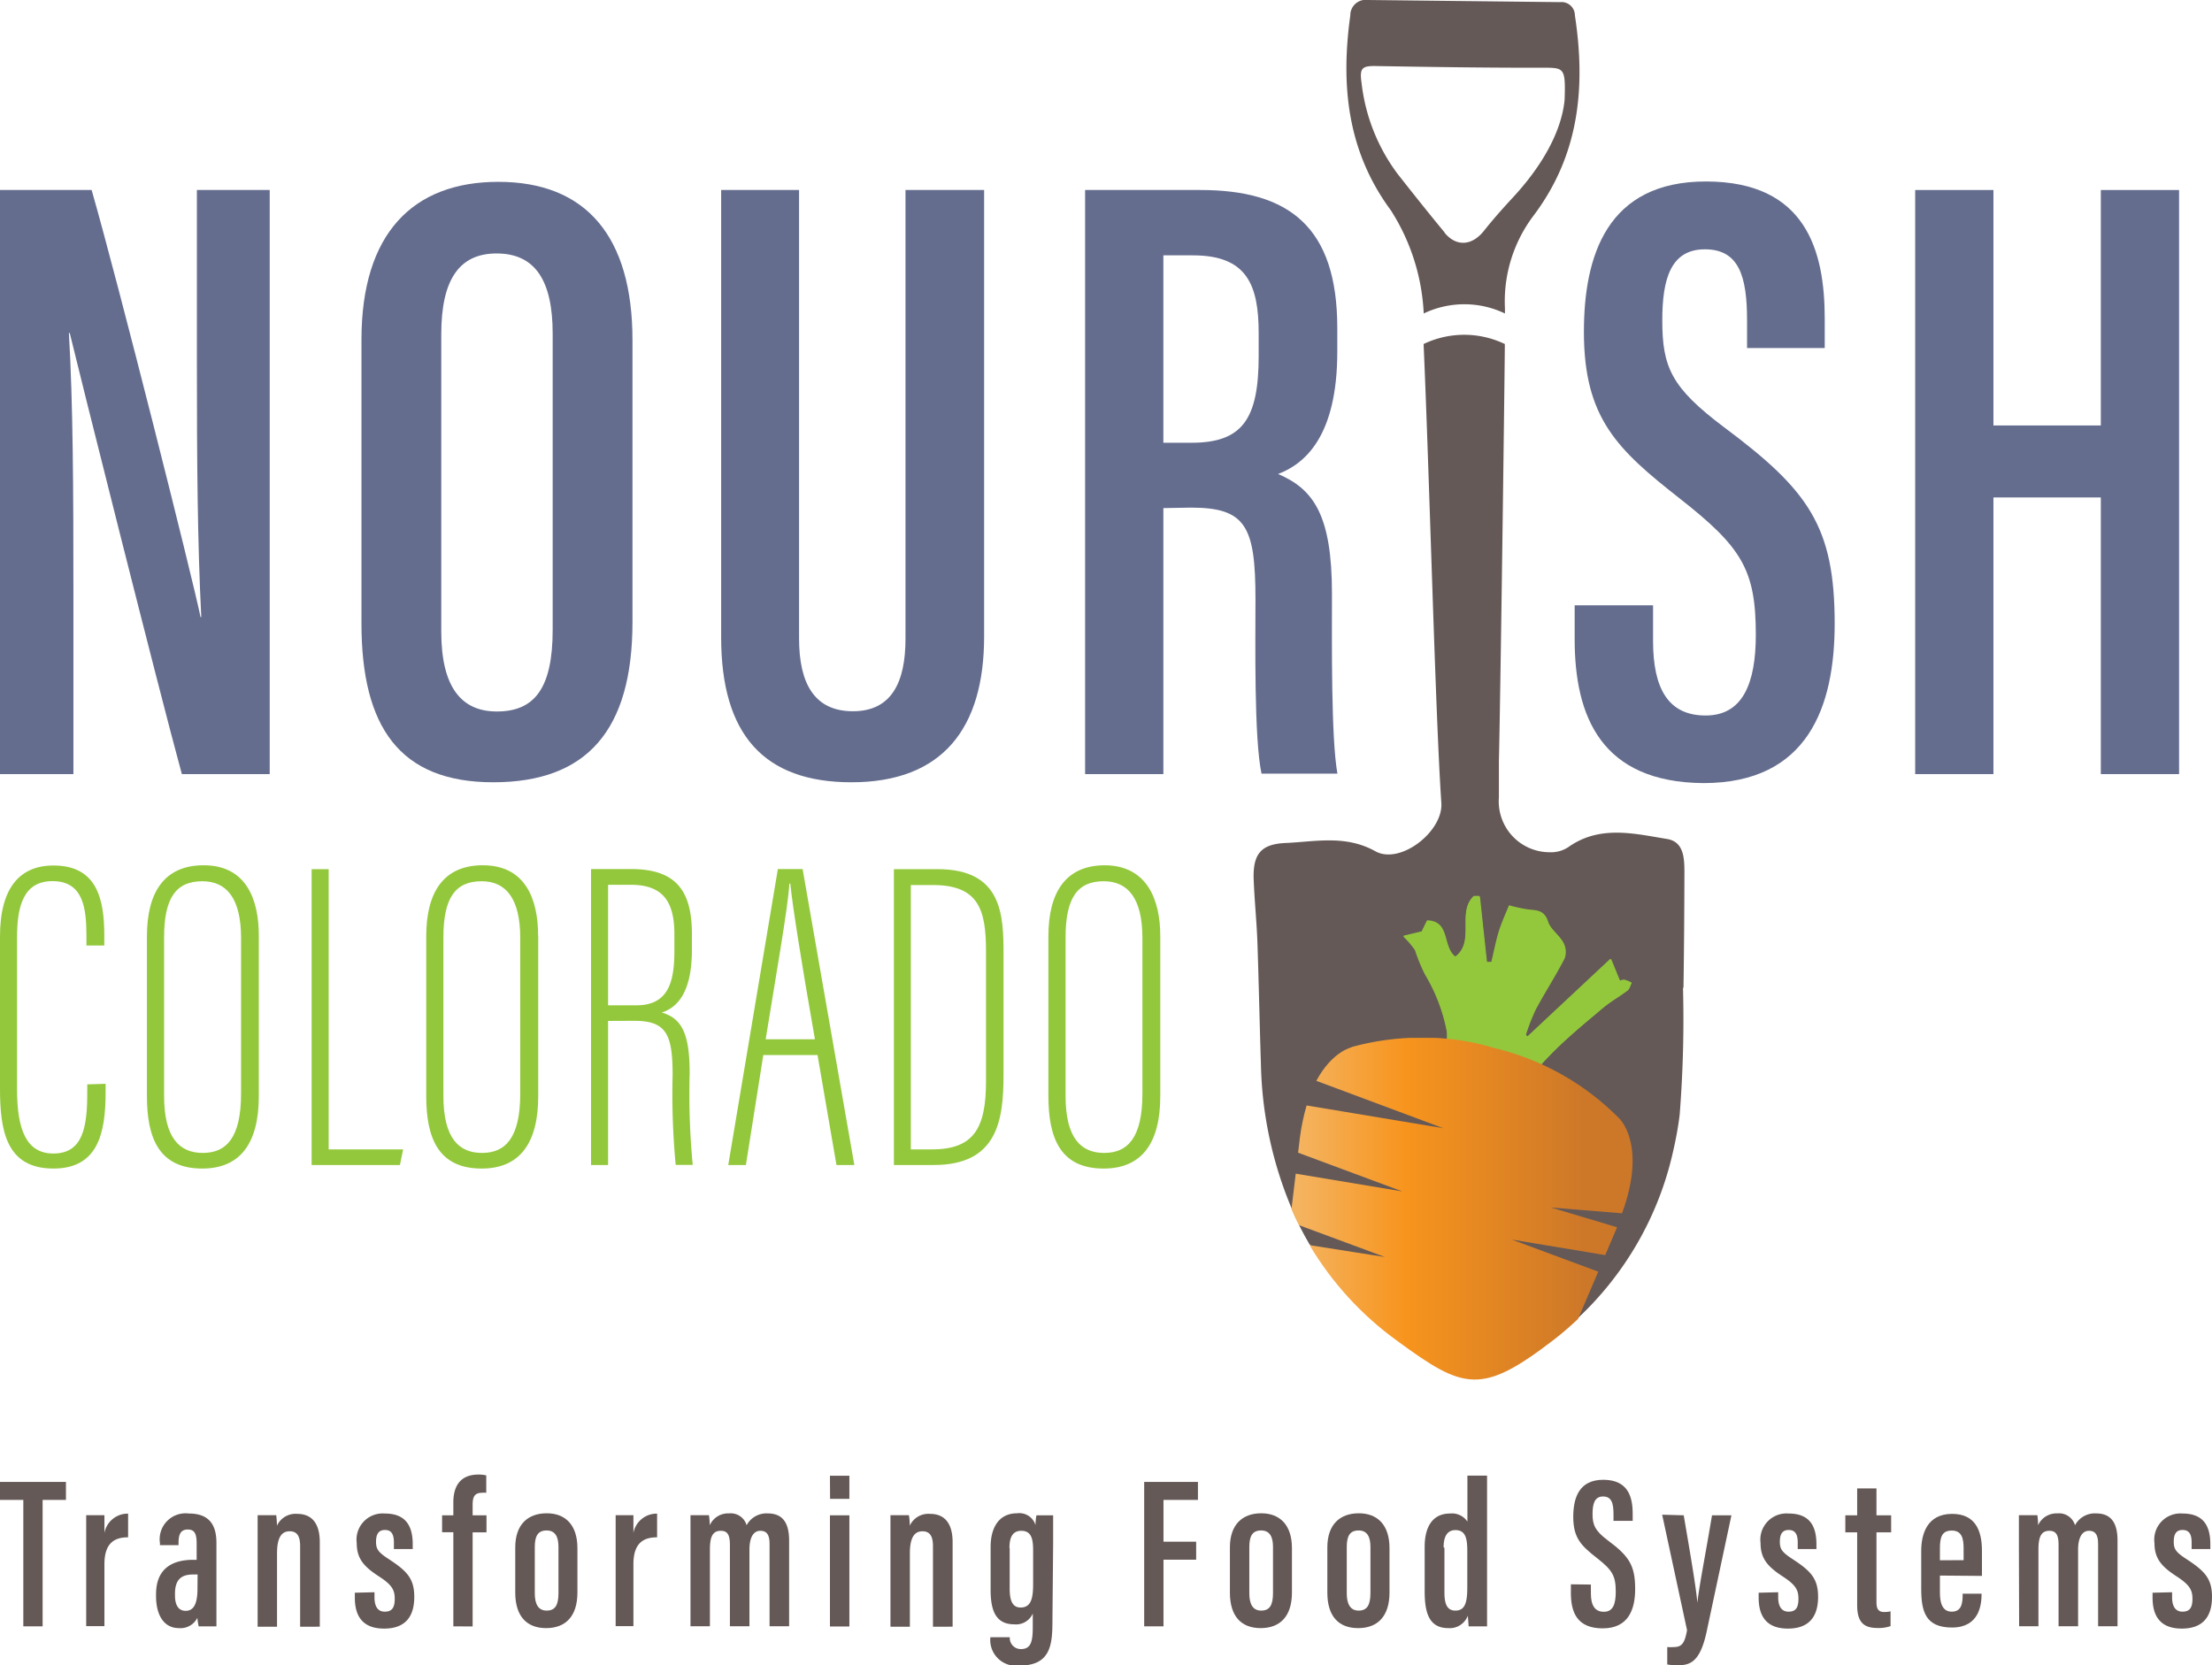 <svg xmlns="http://www.w3.org/2000/svg" xmlns:xlink="http://www.w3.org/1999/xlink" viewBox="0 0 186.83 140.68"><defs><style>.cls-1{fill:none;}.cls-2{fill:#645957;}.cls-3{fill:#646d8e;}.cls-4{fill:#93c83c;}.cls-5{clip-path:url(#clip-path);}.cls-6{fill:url(#linear-gradient);}</style><clipPath id="clip-path"><path class="cls-1" d="M114.18,88.46s-1.66.34-3,2.84l10.72,4-11.54-1.92a17.78,17.78,0,0,0-.57,2.73l-.15,1.26,8.8,3.27-9-1.5-.36,3c.2.46.4.91.63,1.35l7.26,2.69-6.36-1a27,27,0,0,0,7.42,8.1c5.63,4.13,7.11,4.59,13.25-.14.71-.55,1.37-1.13,2-1.72l1.71-4-7.3-2.71,7.89,1.31,1-2.35L131,102l6,.49c2.16-5.9-.28-8.06-.28-8.06a22,22,0,0,0-10.5-5.9,20.32,20.32,0,0,0-6.16-.88,22.06,22.06,0,0,0-5.89.79"></path></clipPath><linearGradient id="linear-gradient" x1="-863.95" y1="3687.99" x2="-862.95" y2="3687.99" gradientTransform="matrix(28.82, 0, 0, -28.82, 25004, 106373.11)" gradientUnits="userSpaceOnUse"><stop offset="0" stop-color="#f3c483"></stop><stop offset="0.48" stop-color="#f7941d"></stop><stop offset="1" stop-color="#cd7829"></stop></linearGradient></defs><title>Nourish-coloured-logo</title><g id="Layer_2" data-name="Layer 2"><g id="Layer_1-2" data-name="Layer 1"><path class="cls-2" d="M142.19,83.45c.05-3.22.07-6.44.08-9.65,0-1.22,0-2.69-1.47-2.93-2.8-.46-5.69-1.19-8.34.69a2.64,2.64,0,0,1-1.59.43,4.3,4.3,0,0,1-4.27-4.64c0-1,0-2,0-3,.16-7,.52-35.28.5-35.29h0a7.94,7.94,0,0,0-6.86,0h0c.5,11.35,1,31.45,1.5,38.78.15,2.41-3.48,5.23-5.57,4.07-2.53-1.41-5.06-.81-7.59-.7-2.14.09-2.78,1-2.69,3.15.07,1.71.24,3.41.31,5.12.12,3.48.19,7,.3,10.43a33.08,33.08,0,0,0,2.6,12.18h0q.28.69.63,1.35c.28.56.58,1.1.89,1.64a27.08,27.08,0,0,0,7.43,8.1c5.63,4.13,7.11,4.59,13.25-.15.7-.54,1.37-1.12,2-1.71h0a27.47,27.47,0,0,0,8-14c.23-1,.44-2.08.57-3.17a103.34,103.34,0,0,0,.28-10.72"></path><path class="cls-3" d="M0,65.39V16.05H7.74c2.26,7.88,8.55,32.87,9.2,36.08H17c-.32-6.31-.37-13.25-.37-21.33V16.05h6.15V65.39H15.36c-2-7.31-8.79-34.41-9.47-37.26H5.82c.35,6,.38,13.15.38,22V65.39Z"></path><path class="cls-3" d="M53.42,28.73V52.54c0,9.13-3.83,13.54-11.76,13.54s-11.13-4.7-11.13-13.43V28.7c0-9,4.36-13.34,11.56-13.34,7.4,0,11.33,4.6,11.33,13.37M37.27,28.2V53.35c0,4.71,1.71,6.75,4.69,6.75,3.18,0,4.72-1.94,4.72-6.91v-25c0-4.47-1.46-6.78-4.74-6.78-3.09,0-4.67,2.13-4.67,6.81"></path><path class="cls-3" d="M67.49,16.05V53.92c0,3.81,1.29,6.16,4.55,6.16s4.44-2.44,4.44-6.13V16.05h6.64V53.78c0,7.71-3.48,12.3-11.21,12.3-7.42,0-11-4.07-11-12.24V16.05Z"></path><path class="cls-3" d="M98.26,42.92V65.39H91.65V16.05h9.73c7.47,0,11.57,3.09,11.57,11.66v2c0,7.21-2.79,9.49-5,10.33,3,1.28,4.55,3.47,4.55,10.12,0,4.18-.08,12.15.46,15.19h-6.41c-.64-3-.51-11.21-.51-14.74,0-6.17-.83-7.73-5.45-7.73Zm0-5.52h2.37c4.31,0,5.68-2,5.68-7.34V28.15c0-4.1-1-6.58-5.55-6.58h-2.5Z"></path><path class="cls-3" d="M139.62,51.13v3c0,4.08,1.31,6.31,4.44,6.31s4.24-2.7,4.24-6.83c0-5.5-1.2-7.4-6.45-11.52s-8.07-6.77-8.07-14.06c0-6.39,1.93-12.72,10.34-12.7s10,5.84,10,11.58v2.49h-6.56V27.06c0-3.72-.68-6-3.56-6s-3.6,2.49-3.6,6c0,3.95.76,5.67,5.18,9,7.16,5.34,9.38,8.39,9.38,16.62,0,7-2.25,13.47-11.09,13.47C135.24,66.08,133,60.52,133,54V51.13Z"></path><polygon class="cls-3" points="161.76 16.05 168.37 16.05 168.37 35.94 177.44 35.94 177.44 16.05 184.05 16.05 184.05 65.39 177.44 65.39 177.44 42.02 168.37 42.02 168.37 65.39 161.76 65.39 161.76 16.05"></polygon><path class="cls-4" d="M8.92,91.55v.72c0,3.5-.67,6.44-4.41,6.44C.5,98.71,0,95.46,0,91.94V79.11c0-4.14,1.69-6,4.52-6,3.68,0,4.29,2.85,4.29,5.93v.83H7.3v-.77c0-2.31-.23-4.67-2.86-4.67-2.44,0-3,2.07-3,4.78V92c0,3.4.77,5.44,3.07,5.44,2.52,0,2.86-2.29,2.86-5.15v-.69Z"></path><path class="cls-4" d="M21.86,79.06V92.59c0,4-1.58,6.12-4.78,6.12-3.67,0-4.67-2.61-4.67-6.12V79.09c0-3.69,1.45-6,4.79-6,3.59,0,4.66,2.87,4.66,5.94m-8,.13V92.57c0,3.55,1.3,4.82,3.27,4.82s3.23-1.26,3.23-5V79.23c0-3.34-1.22-4.79-3.27-4.79-2.23,0-3.23,1.41-3.23,4.75"></path><polygon class="cls-4" points="26.32 73.42 27.76 73.42 27.76 97.09 34.05 97.09 33.78 98.41 26.32 98.41 26.32 73.42"></polygon><path class="cls-4" d="M45.46,79.06V92.59c0,4-1.58,6.12-4.78,6.12C37,98.71,36,96.1,36,92.59V79.09c0-3.69,1.44-6,4.78-6,3.6,0,4.67,2.87,4.67,5.94m-8,.13V92.57c0,3.55,1.29,4.82,3.26,4.82s3.23-1.26,3.23-5V79.23c0-3.34-1.22-4.79-3.26-4.79-2.23,0-3.23,1.41-3.23,4.75"></path><path class="cls-4" d="M51.36,86.24V98.41H49.92v-25h3.37c3.71,0,5.15,1.72,5.15,5.48v1.33c0,2.94-.81,4.76-2.55,5.31,1.72.49,2.36,1.83,2.36,5.13a62.91,62.91,0,0,0,.26,7.74H57.07a63.67,63.67,0,0,1-.26-7.59c0-3.43-.52-4.58-3.24-4.58Zm0-1.32h2.39c2.72,0,3.21-2,3.21-4.61V78.94c0-2.64-.85-4.2-3.68-4.2H51.36Z"></path><path class="cls-4" d="M64.47,89.12,63,98.41H61.51l4.19-25h2.09l4.37,25H70.65l-1.6-9.29Zm4.36-1.33C67.64,81,66.94,76.53,66.75,74.64h-.08c-.08,1.8-1.12,7.7-2,13.15Z"></path><path class="cls-4" d="M75.5,73.42h3.7c5.49,0,5.56,3.94,5.56,7.22V90.81c0,3.85-.53,7.6-5.89,7.6H75.5Zm1.43,23.67h1.79c3.53,0,4.56-1.79,4.56-5.76v-11c0-3.49-.63-5.57-4.49-5.57H76.93Z"></path><path class="cls-4" d="M98,79.06V92.59c0,4-1.58,6.12-4.79,6.12-3.67,0-4.66-2.61-4.66-6.12V79.09c0-3.69,1.44-6,4.78-6C96.88,73.12,98,76,98,79.06m-8,.13V92.57c0,3.55,1.29,4.82,3.26,4.82s3.23-1.26,3.23-5V79.23c0-3.34-1.22-4.79-3.27-4.79C91,74.44,90,75.85,90,79.19"></path><path class="cls-2" d="M127.11,26.48v-.05c0-.14,0-.26,0-.39a12,12,0,0,1,2.42-7.83c3.86-5.13,4.41-10.84,3.49-16.91A1.13,1.13,0,0,0,131.77.18L115.54,0a1.3,1.3,0,0,0-1.49,1.3c-.82,5.9-.26,11.48,3.42,16.46a17.68,17.68,0,0,1,2.78,8.72,7.94,7.94,0,0,1,6.86,0M122,19.62c-1.34-1.62-2.64-3.26-3.94-4.91A15.81,15.81,0,0,1,115,7c-.19-1.29.06-1.45,1.31-1.42,4.66.08,9.32.15,14,.14,1.81,0,1.93,0,1.84,2.71-.27,2.78-2,5.72-4.45,8.34-.82.89-1.63,1.8-2.38,2.75-1,1.24-2.31,1.34-3.3.15"></path><path class="cls-2" d="M109.72,103.48c.28.56.58,1.1.89,1.64l6.37,1Z"></path><polygon class="cls-2" points="1.97 126.7 0 126.7 0 125.18 5.57 125.18 5.57 126.7 3.6 126.7 3.6 137.38 1.97 137.38 1.97 126.7"></polygon><path class="cls-2" d="M7.28,131.18c0-1.54,0-2.28,0-3.19H8.82c0,.21,0,.94,0,1.5a2,2,0,0,1,2-1.63v2c-1.11,0-2,.44-2,2.27v5.23H7.28Z"></path><path class="cls-2" d="M18.28,135.58c0,.61,0,1.48,0,1.8h-1.5a5.52,5.52,0,0,1-.11-.72,1.59,1.59,0,0,1-1.55.87c-1.39,0-1.94-1.27-1.94-2.7v-.16c0-2.24,1.46-2.91,3.14-2.91h.29v-1.32c0-.78-.11-1.24-.75-1.24s-.78.48-.78,1.13v.19H13.51v-.17a2.19,2.19,0,0,1,2.45-2.5c1.74,0,2.32,1,2.32,2.47ZM16.69,133h-.38c-.94,0-1.53.38-1.53,1.62v.16c0,.73.25,1.29.9,1.29s1-.54,1-1.87Z"></path><path class="cls-2" d="M21.76,130.87c0-1.89,0-2.44,0-2.88h1.57a7.19,7.19,0,0,1,.06.89,1.73,1.73,0,0,1,1.72-1c1.1,0,1.9.65,1.9,2.4v7.13H25.35v-6.82c0-.87-.29-1.24-.88-1.24s-1.07.37-1.07,1.86v6.2H21.76Z"></path><path class="cls-2" d="M31.63,134.5v.43c0,.71.24,1.21.87,1.21s.84-.37.84-1.09-.21-1.16-1.32-1.88c-1.28-.83-1.89-1.5-1.89-2.83a2.21,2.21,0,0,1,2.37-2.49c1.73,0,2.36,1,2.36,2.6v.4H33.27v-.55c0-.72-.22-1.06-.76-1.06s-.75.37-.75,1,.2.89,1.09,1.47c1.53,1,2.14,1.64,2.14,3.18,0,1.76-.84,2.68-2.55,2.68-2,0-2.47-1.29-2.47-2.61v-.42Z"></path><path class="cls-2" d="M38.29,137.38v-7.95h-.95V128h.95V126.9c0-1.23.49-2.34,2.11-2.34a2.55,2.55,0,0,1,.67.07v1.47a1.63,1.63,0,0,0-.37,0c-.63,0-.78.37-.78,1V128h1.17v1.44H39.92v7.95Z"></path><path class="cls-2" d="M48.77,130.79v3.74c0,2-1,3-2.64,3s-2.61-1-2.61-3v-3.82c0-1.94,1.07-2.88,2.66-2.88s2.59,1,2.59,2.94m-3.6-.08v3.9c0,.87.27,1.46,1,1.46s1-.47,1-1.49v-3.89c0-.8-.24-1.39-1-1.39s-1,.5-1,1.41"></path><path class="cls-2" d="M52,131.18c0-1.54,0-2.28,0-3.19H53.5c0,.21,0,.94,0,1.5a2,2,0,0,1,2-1.63v2c-1.11,0-2,.44-2,2.27v5.23H52Z"></path><path class="cls-2" d="M58.32,130.71c0-1.8,0-2.28,0-2.72h1.56a7.49,7.49,0,0,1,.07.85,1.69,1.69,0,0,1,1.63-1,1.39,1.39,0,0,1,1.48,1,1.9,1.9,0,0,1,1.77-1c1,0,1.82.47,1.82,2.29v7.24H65v-6.93c0-.68-.16-1.13-.78-1.13s-.92.63-.92,1.59v6.47H61.65v-6.87c0-.92-.25-1.19-.78-1.19-.75,0-.91.64-.91,1.61v6.45H58.32Z"></path><path class="cls-2" d="M70.1,128h1.64v9.39H70.1Zm0-3.34h1.64v1.95H70.11Z"></path><path class="cls-2" d="M75.21,130.87c0-1.89,0-2.44,0-2.88h1.56a5.54,5.54,0,0,1,.07.89,1.73,1.73,0,0,1,1.72-1c1.1,0,1.9.65,1.9,2.4v7.13H78.8v-6.82c0-.87-.3-1.24-.88-1.24s-1.07.37-1.07,1.86v6.2H75.21Z"></path><path class="cls-2" d="M88.89,137c0,2-.21,3.69-2.75,3.69a2.18,2.18,0,0,1-2.49-2.39v0h1.64v0a.93.93,0,0,0,.94,1c.86,0,1-.65,1-1.9v-1.1a1.54,1.54,0,0,1-1.56.91c-1.6,0-2-1.21-2-2.92v-3.64c0-1.43.58-2.82,2.24-2.82a1.42,1.42,0,0,1,1.55,1,4.67,4.67,0,0,1,.08-.83h1.41q0,.84,0,2.4Zm-3.61-6.22v3.42c0,1.06.27,1.59.92,1.59.91,0,1.06-.82,1.06-2V131c0-.92-.1-1.69-1-1.69-.68,0-1,.47-1,1.45"></path><polygon class="cls-2" points="96.64 125.18 101.18 125.18 101.18 126.7 98.27 126.7 98.27 130.23 101.03 130.23 101.03 131.75 98.27 131.75 98.27 137.38 96.64 137.38 96.64 125.18"></polygon><path class="cls-2" d="M109.12,130.79v3.74c0,2-1,3-2.64,3s-2.6-1-2.6-3v-3.82c0-1.94,1.07-2.88,2.65-2.88s2.59,1,2.59,2.94m-3.6-.08v3.9c0,.87.27,1.46,1,1.46s1-.47,1-1.49v-3.89c0-.8-.24-1.39-1-1.39s-1,.5-1,1.41"></path><path class="cls-2" d="M117.36,130.79v3.74c0,2-1,3-2.65,3s-2.6-1-2.6-3v-3.82c0-1.94,1.07-2.88,2.66-2.88s2.59,1,2.59,2.94m-3.61-.08v3.9c0,.87.28,1.46,1,1.46s1-.47,1-1.49v-3.89c0-.8-.24-1.39-1-1.39s-1,.5-1,1.41"></path><path class="cls-2" d="M125.6,124.65v10.2c0,1.3,0,2,0,2.53h-1.56c0-.21-.06-.72-.06-.91a1.63,1.63,0,0,1-1.65,1.06c-1.64,0-2-1.31-2-3.12v-3.75c0-1.64.64-2.81,2.14-2.81a1.57,1.57,0,0,1,1.47.68v-3.88ZM122,130.76v3.76c0,1,.24,1.53.93,1.53.86,0,1-.79,1-2v-3c0-1-.1-1.8-1-1.8-.7,0-1,.56-1,1.44"></path><path class="cls-2" d="M134.37,133.85v.74c0,1,.32,1.56,1.1,1.56s1-.67,1-1.69c0-1.36-.29-1.83-1.59-2.85s-2-1.67-2-3.47c0-1.58.47-3.15,2.55-3.14s2.47,1.44,2.47,2.86v.61h-1.62v-.57c0-.91-.16-1.49-.88-1.49s-.89.62-.89,1.49.19,1.4,1.28,2.21c1.77,1.32,2.32,2.08,2.32,4.11,0,1.72-.56,3.33-2.74,3.33s-2.69-1.37-2.69-3v-.72Z"></path><path class="cls-2" d="M142.21,128c.55,3.22,1.07,6.24,1.15,7.4h0c.18-1.57.66-3.92,1.24-7.4h1.64l-2.1,9.86c-.58,2.67-1.48,2.81-2.53,2.81a4.64,4.64,0,0,1-.79-.07l0-1.47a3.78,3.78,0,0,0,.54,0c.63,0,.93-.24,1.13-1.43l-2.1-9.75Z"></path><path class="cls-2" d="M150.19,134.5v.43c0,.71.25,1.21.88,1.21s.83-.37.83-1.09-.21-1.16-1.32-1.88c-1.27-.83-1.88-1.5-1.88-2.83a2.21,2.21,0,0,1,2.37-2.49c1.73,0,2.35,1,2.35,2.6v.4h-1.58v-.55c0-.72-.23-1.06-.77-1.06s-.74.37-.74,1,.2.89,1.09,1.47c1.53,1,2.14,1.64,2.14,3.18,0,1.76-.85,2.68-2.55,2.68-2,0-2.47-1.29-2.47-2.61v-.42Z"></path><path class="cls-2" d="M155.86,128h1v-2.27h1.63V128h1.24v1.44h-1.24v5.87c0,.46.07.86.65.86a2.12,2.12,0,0,0,.54-.06v1.25a3,3,0,0,1-1.08.16c-1.07,0-1.74-.37-1.74-1.92v-6.16h-1Z"></path><path class="cls-2" d="M163.85,133.09v1.44c0,.82.18,1.61,1,1.61s.92-.69.92-1.46v-.06h1.6v0c0,1-.23,2.86-2.5,2.86s-2.6-1.4-2.6-3.3V131c0-1.34.45-3.12,2.61-3.12,1.92,0,2.52,1.35,2.52,3.12v2.12Zm2-1.3v-1c0-.87-.17-1.5-1-1.5s-1,.55-1,1.51v1Z"></path><path class="cls-2" d="M170.52,130.71c0-1.8,0-2.28,0-2.72h1.56a5.77,5.77,0,0,1,.06.85,1.7,1.7,0,0,1,1.63-1,1.4,1.4,0,0,1,1.49,1,1.89,1.89,0,0,1,1.77-1c1,0,1.82.47,1.82,2.29v7.24h-1.64v-6.93c0-.68-.16-1.13-.77-1.13s-.92.63-.92,1.59v6.47h-1.65v-6.87c0-.92-.26-1.19-.79-1.19-.74,0-.91.64-.91,1.61v6.45h-1.63Z"></path><path class="cls-2" d="M183.46,134.5v.43c0,.71.25,1.21.88,1.21s.84-.37.84-1.09-.22-1.16-1.32-1.88c-1.28-.83-1.89-1.5-1.89-2.83a2.21,2.21,0,0,1,2.37-2.49c1.73,0,2.35,1,2.35,2.6v.4h-1.58v-.55c0-.72-.22-1.06-.77-1.06s-.74.37-.74,1,.2.89,1.09,1.47c1.53,1,2.14,1.64,2.14,3.18,0,1.76-.85,2.68-2.55,2.68-2,0-2.47-1.29-2.47-2.61v-.42Z"></path><path class="cls-4" d="M129,87.55l-.17-.19a17.43,17.43,0,0,1,.84-2.15c.78-1.46,1.69-2.85,2.44-4.32a1.6,1.6,0,0,0-.11-1.31c-.35-.64-1.08-1.11-1.29-1.77-.31-1-1-.9-1.71-1a14,14,0,0,1-1.55-.34c-.24.62-.61,1.39-.86,2.2s-.42,1.72-.63,2.58l-.41,0-.6-5.57h-.47c-1.43,1.36.17,3.81-1.56,5.12-1.11-.87-.4-3-2.38-3.06l-.45.93-1.55.37a7.49,7.49,0,0,1,1,1.16,14.71,14.71,0,0,0,.85,2.07A14.72,14.72,0,0,1,122.2,87c.11.37,0,.81.07,1.2.4,1.6,1.3,3.27-.55,4.4.47.45.9.87,1.35,1.27a.45.45,0,0,0,.37.1,1.76,1.76,0,0,1,2,.69l2-.11a5.59,5.59,0,0,1,.51-1.88,29.72,29.72,0,0,1,3.11-3.7c1.36-1.36,2.84-2.59,4.31-3.83.65-.55,1.42-1,2.11-1.5.17-.13.23-.42.34-.63a2.62,2.62,0,0,0-.63-.26.81.81,0,0,0-.36.09L136.08,81l-7,6.55"></path><path class="cls-4" d="M129,87.55l7-6.55.81,1.88a.81.81,0,0,1,.36-.09,2.62,2.62,0,0,1,.63.26c-.11.21-.17.5-.34.63-.69.52-1.46.95-2.11,1.5-1.47,1.24-3,2.47-4.31,3.83a29.72,29.72,0,0,0-3.11,3.7,5.59,5.59,0,0,0-.51,1.88l-2,.11a1.76,1.76,0,0,0-2-.69.45.45,0,0,1-.37-.1c-.45-.4-.88-.82-1.35-1.27,1.85-1.13,1-2.8.55-4.4-.09-.39,0-.83-.07-1.2a14.72,14.72,0,0,0-1.82-4.71,14.71,14.71,0,0,1-.85-2.07,7.49,7.49,0,0,0-1-1.16l1.55-.37.45-.93c2,.08,1.27,2.19,2.38,3.06,1.73-1.31.13-3.76,1.56-5.12H125l.6,5.57.41,0c.21-.86.37-1.74.63-2.58s.62-1.58.86-2.2a14,14,0,0,0,1.55.34c.72.06,1.4,0,1.71,1,.21.66.94,1.13,1.29,1.77a1.6,1.6,0,0,1,.11,1.31c-.75,1.47-1.66,2.86-2.44,4.32a17.43,17.43,0,0,0-.84,2.15l.17.19"></path><g class="cls-5"><rect class="cls-6" x="109.09" y="87.67" width="30.09" height="30.14"></rect></g></g></g></svg>
